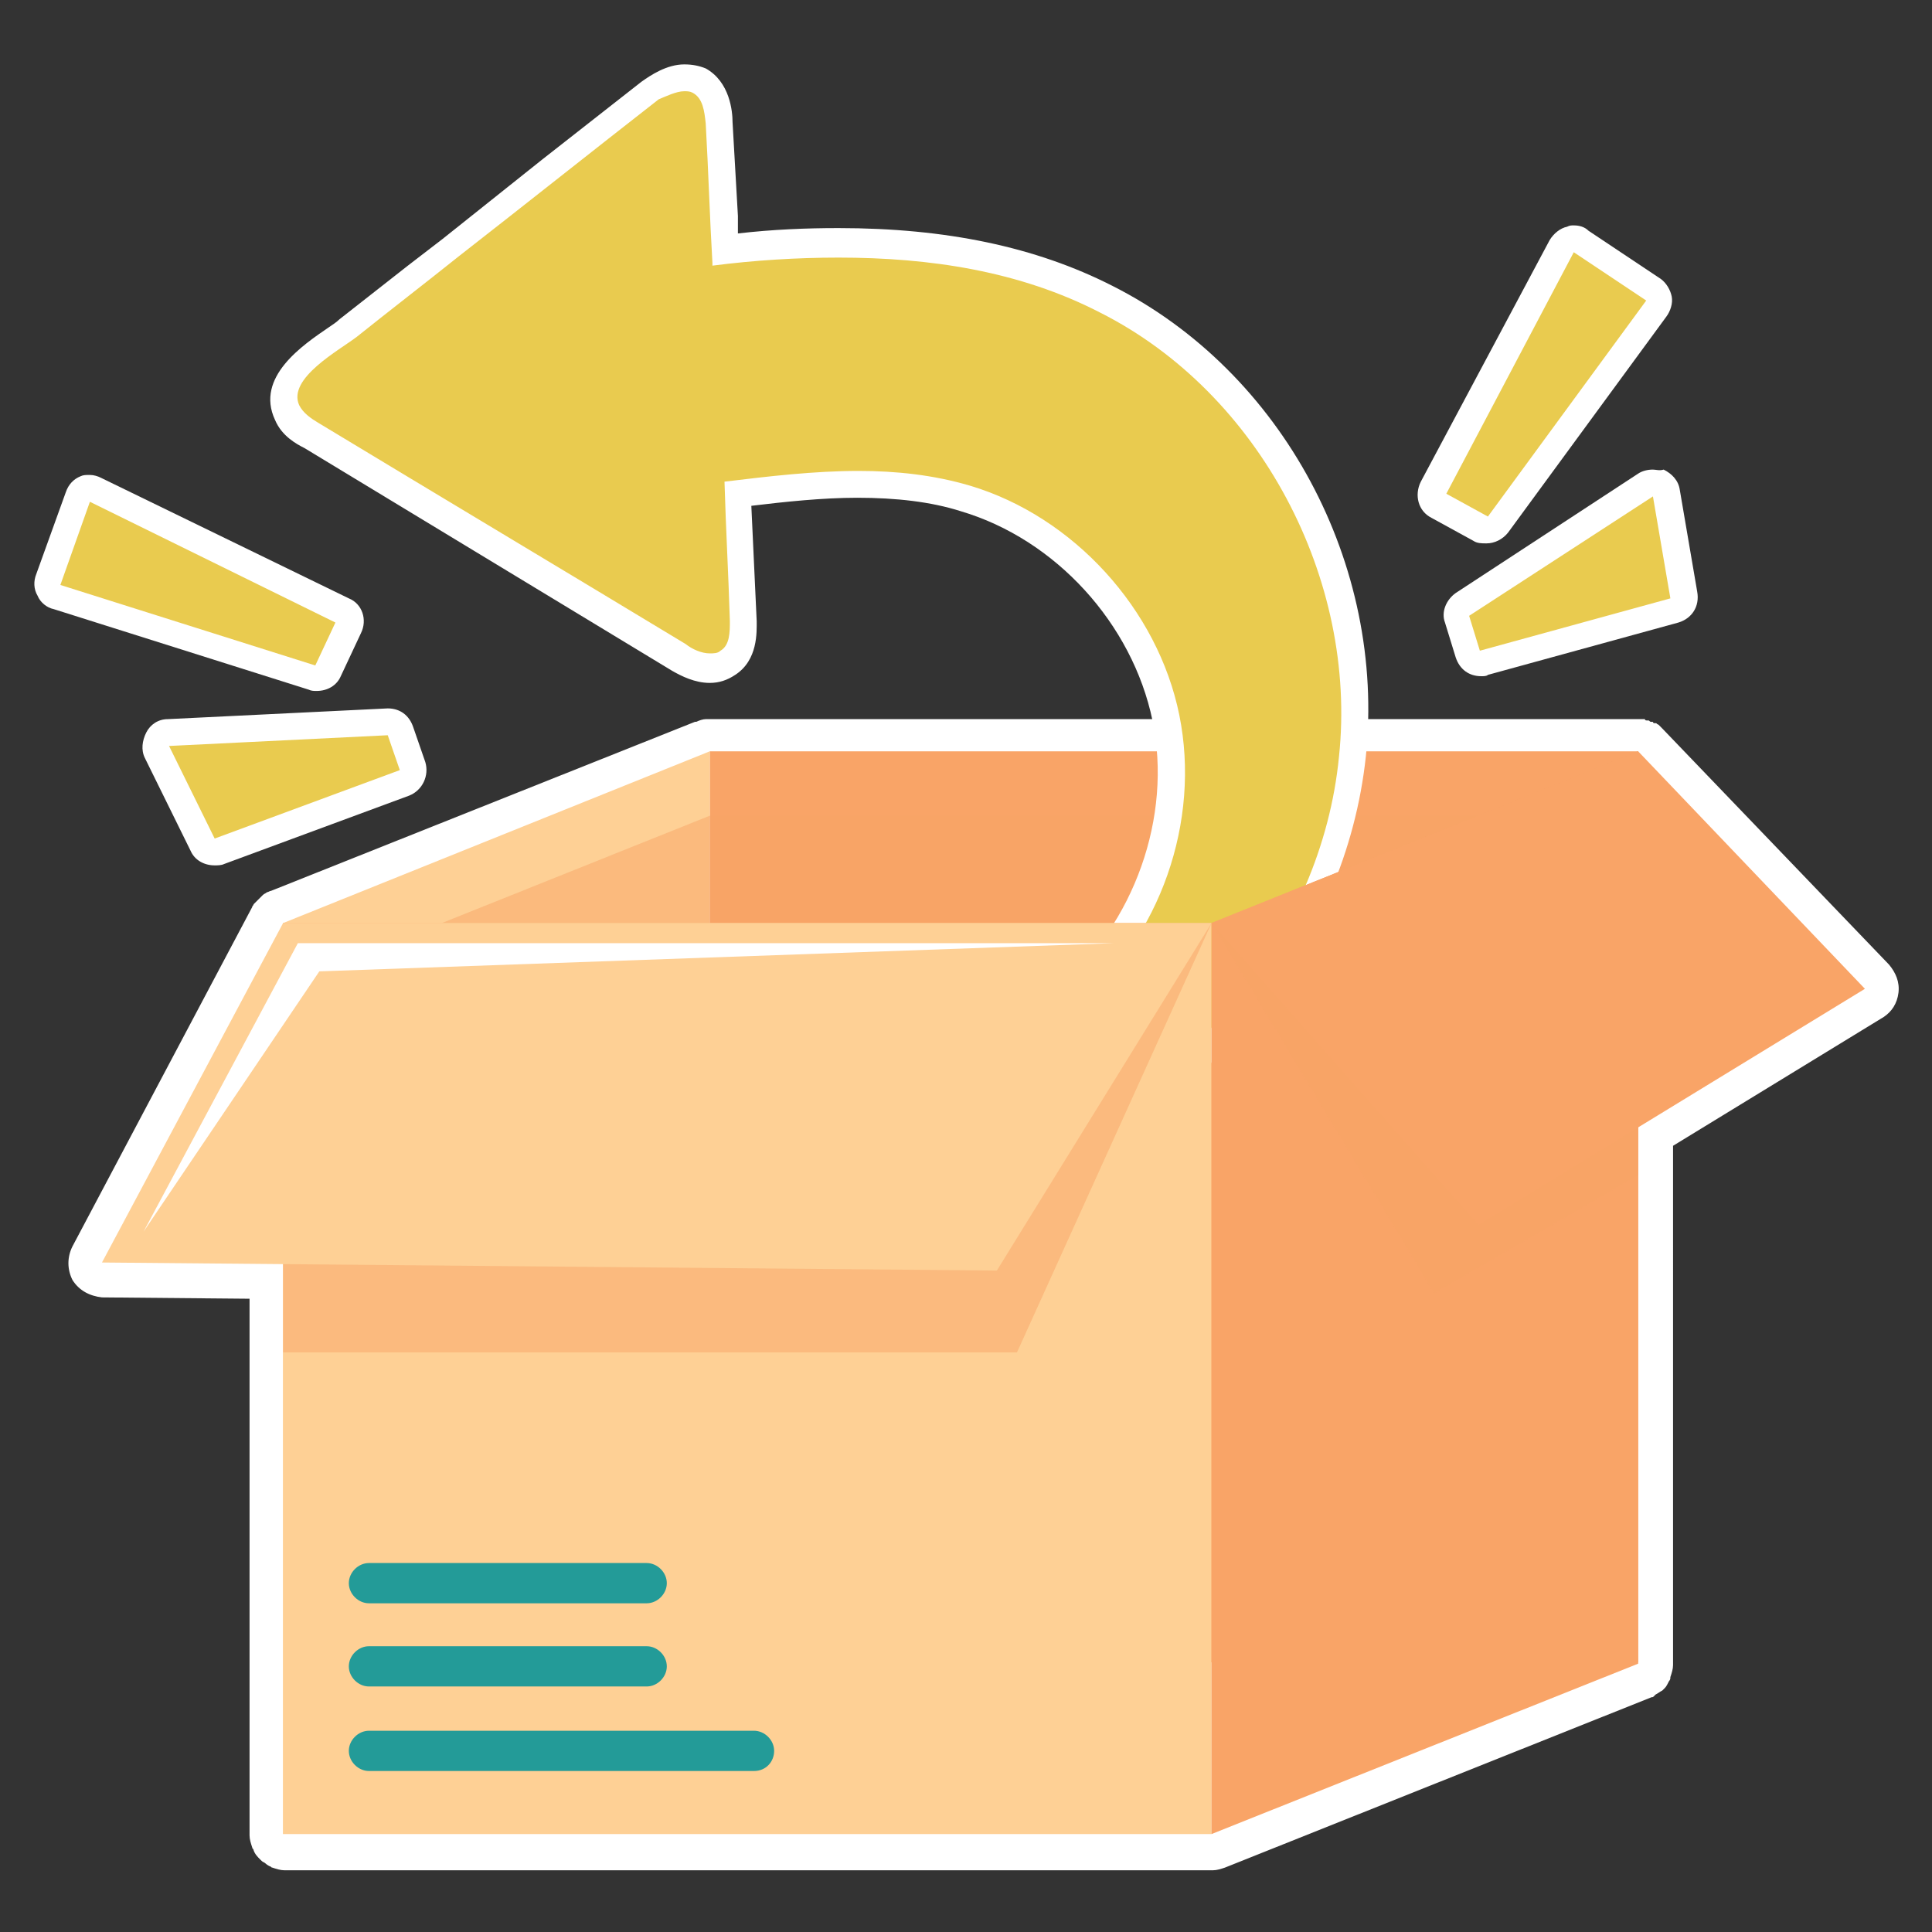 <svg xml:space="preserve" style="enable-background:new 0 0 144 144;" viewBox="0 0 144 144" y="0px" x="0px" xmlns:xlink="http://www.w3.org/1999/xlink" xmlns="http://www.w3.org/2000/svg" id="_x30_.5_stroke" version="1.1">
<rect x="0" y="0" width="144" height="144" fill="#333333" stroke="none"/>
<style type="text/css">
	.st0{fill:#FFFFFF;}
	.st1{fill:#F9A467;}
	.st2{fill:#FED095;}
	.st3{opacity:0.5;fill:#F9A467;}
	.st4{fill:#E9CB4F;}
	.st5{opacity:0.49;fill:#F9A467;}
	.st6{fill:#239B98;}
</style>
<g>
	<path d="M141.5,74c0.1-0.8-0.2-1.5-0.7-2.1l-16.9-17.6c0,0,0,0,0,0c0,0-0.1-0.1-0.1-0.1c-0.1-0.1-0.1-0.1-0.2-0.2
		c0,0,0,0,0,0c-0.1,0-0.1-0.1-0.2-0.1c0,0-0.1,0-0.1,0c0,0-0.1,0-0.1-0.1c0,0-0.1,0-0.1,0c-0.1,0-0.1,0-0.2-0.1c0,0,0,0-0.1,0
		c-0.1,0-0.2,0-0.2-0.1c0,0,0,0,0,0c-0.1,0-0.1,0-0.2,0c-0.1,0-0.2,0-0.2,0H52.9c-0.1,0-0.2,0-0.3,0c-0.2,0-0.5,0.1-0.7,0.2
		c0,0,0,0-0.1,0L20.2,66.4c-0.1,0-0.2,0.1-0.3,0.1c-0.1,0.1-0.2,0.1-0.3,0.2c-0.1,0.1-0.1,0.1-0.2,0.2c0,0-0.1,0.1-0.1,0.1
		c0,0-0.1,0.1-0.1,0.1c-0.1,0.1-0.1,0.1-0.2,0.2c0,0-0.1,0.1-0.1,0.1c0,0.1-0.1,0.1-0.1,0.2L5.4,92.9c-0.4,0.8-0.4,1.7,0,2.5
		c0.5,0.8,1.3,1.2,2.2,1.3l11,0.1v40c0,0.3,0.1,0.6,0.2,0.9c0,0.1,0.1,0.1,0.1,0.2c0.1,0.3,0.3,0.5,0.5,0.7c0,0,0.1,0.1,0.1,0.1
		c0.1,0.1,0.2,0.1,0.3,0.2c0.1,0.1,0.3,0.2,0.3,0.2c0.1,0,0.1,0.1,0.2,0.1c0.3,0.1,0.6,0.2,0.9,0.2h69.2c0.3,0,0.6-0.1,0.9-0.2
		c0,0,0,0,0,0l31.8-12.7c0.1,0,0.1,0,0.2-0.1c0,0,0.1-0.1,0.1-0.1c0.2-0.1,0.3-0.2,0.5-0.3c0.1-0.1,0.2-0.2,0.2-0.2
		c0.1-0.1,0.2-0.3,0.3-0.5c0.1-0.1,0.1-0.2,0.1-0.3c0.1-0.3,0.2-0.6,0.2-0.9V85.4l15.7-9.6C141,75.4,141.4,74.8,141.5,74z" class="st0"></path>
	<g>
		<g>
			<g>
				<rect height="67.9" width="69.2" class="st1" y="56" x="52.9"></rect>
			</g>
			<g>
				<polygon points="21.1,136.7 52.9,124 52.9,56 21.1,68.8" class="st2"></polygon>
			</g>
			<polygon points="88.3,135.2 22.9,135.2 22.9,95.8 25.7,132.2" class="st2"></polygon>
		</g>
		<rect height="8" width="69.2" class="st3" y="60.8" x="52.9"></rect>
		<polygon points="52.9,73.3 52.9,60.8 21.7,73.3" class="st3"></polygon>
	</g>
	<g>
		<path d="M68.4,88.2c-2.3,0-4.4-0.4-6.3-1.2c-0.3-0.1-1.1-0.5-1.4-1.4c-0.1-0.4-0.2-1.6,1.5-2.4c2-1,4-1.9,6-2.7
			c4.1-1.7,8-3.4,11.2-6.1c6-4.9,8.9-13.3,7.4-20.9c-1.5-7.6-7.6-14.1-15-16.3c-2.4-0.7-5-1-8-1c-3,0-6.1,0.3-8.9,0.7l0.4,9.5
			c0,0.7,0.1,2.3-1.1,3.1c-0.4,0.3-0.8,0.4-1.3,0.4c-0.9,0-1.7-0.5-2.3-0.8L23.2,32.5c-0.6-0.3-1.4-0.8-1.8-1.7
			c-1.1-2.4,1.9-4.5,3.7-5.7c0.3-0.2,0.7-0.4,0.9-0.6L48.5,6.9C49.1,6.4,50,5.8,51,5.8c0.4,0,0.7,0.1,1.1,0.3
			c1.4,0.7,1.5,2.4,1.5,3.1l0.5,9.5c3-0.3,5.8-0.5,8.5-0.5c7.9,0,14.4,1.4,20,4.2c12.1,6.1,19.8,20.4,18.3,34.1
			c-1.5,13.6-11.3,25.8-24.5,30.3C73.5,87.7,70.9,88.2,68.4,88.2z" class="st4"></path>
		<path d="M51,6.8c0.2,0,0.4,0,0.6,0.1c0.8,0.4,0.9,1.4,1,2.3c0.2,3.5,0.3,7,0.5,10.4c0,0.1,0,0.1,0,0.2
			c3.1-0.4,6.3-0.6,9.4-0.6c6.8,0,13.5,1,19.5,4.1c11.9,6,19.2,19.9,17.8,33.1C98.5,69.7,88.6,81.6,76,85.8c-2.4,0.8-5,1.4-7.6,1.4
			c-2,0-4-0.3-5.8-1.2c-0.3-0.2-0.7-0.4-0.8-0.7c-0.1-0.6,0.5-1,1-1.3c5.8-3,12.4-4.7,17.4-8.9c6.3-5.2,9.3-13.9,7.7-21.8
			c-1.6-7.9-7.9-14.8-15.6-17.1c-2.7-0.8-5.5-1.1-8.3-1.1c-3.3,0-6.7,0.4-10,0.8c0.1,3.5,0.3,7,0.4,10.4c0,0.8,0,1.8-0.7,2.2
			c-0.2,0.2-0.5,0.2-0.8,0.2c-0.6,0-1.3-0.3-1.8-0.7c-9.1-5.5-18.3-11-27.4-16.5c-0.5-0.3-1.1-0.7-1.4-1.3c-0.9-2,3-4.1,4.3-5.1
			c2.5-2,5.1-4,7.6-6c5-3.9,9.9-7.8,14.9-11.7C49.6,7.2,50.4,6.8,51,6.8 M51,4.8C51,4.8,51,4.8,51,4.8c-1.3,0-2.5,0.8-3.2,1.3
			l-7.4,5.8L33,17.8l-2.6,2l-5.1,4c-0.2,0.2-0.5,0.4-0.8,0.6c-1.9,1.3-5.5,3.7-4,6.9c0.5,1.2,1.6,1.8,2.2,2.1l13.7,8.3l13.7,8.3
			c0.7,0.4,1.7,0.9,2.8,0.9c0.7,0,1.3-0.2,1.9-0.6c1.7-1.1,1.6-3.2,1.6-4L56,37.7c2.5-0.3,5.3-0.6,7.9-0.6c2.9,0,5.5,0.3,7.7,1
			c7.1,2.1,12.8,8.4,14.3,15.6c1.5,7.2-1.4,15.2-7,19.9c-3.1,2.6-6.9,4.2-11,5.9c-2,0.8-4.1,1.7-6.1,2.7c-2.4,1.2-2.1,3-2,3.5
			c0.3,1.3,1.5,1.9,1.9,2c2,0.9,4.2,1.3,6.7,1.3c2.6,0,5.3-0.5,8.2-1.5c13.6-4.6,23.7-17.1,25.2-31.1c1.5-14.3-6.2-28.7-18.9-35.1
			c-5.7-2.9-12.4-4.3-20.4-4.3c-2.4,0-4.9,0.1-7.5,0.4L55,16.1l-0.4-7c0-0.8-0.2-3-2-4C52.1,4.9,51.6,4.8,51,4.8L51,4.8z" class="st0"></path>
	</g>
	<g>
		<rect height="67.9" width="69.2" class="st2" y="68.8" x="21.1"></rect>
	</g>
	<polygon points="75.8,100.8 21.1,100.8 21.1,68.8 90.3,68.8" class="st5"></polygon>
	<g>
		<polygon points="21.1,68.8 7.6,94.1 74.3,94.7 90.3,68.8" class="st2"></polygon>
	</g>
	<polygon points="22.2,70.3 10.7,91.8 23.8,72.4 83,70.3" class="st0"></polygon>
	<g>
		<polygon points="90.3,136.7 122.1,124 122.1,56 90.3,68.8" class="st1"></polygon>
	</g>
	<polygon points="106.9,96.4 122.1,87.6 122.1,56 90.3,68.8" class="st3"></polygon>
	<g>
		<polygon points="90.3,68.8 110.2,91.3 139,73.7 122.1,56" class="st1"></polygon>
	</g>
	<g>
		<g>
			<path d="M48.2,125.7H27.5c-0.8,0-1.5-0.7-1.5-1.5s0.7-1.5,1.5-1.5h20.7c0.8,0,1.5,0.7,1.5,1.5S49,125.7,48.2,125.7z" class="st6"></path>
		</g>
		<g>
			<path d="M48.2,119.5H27.5c-0.8,0-1.5-0.7-1.5-1.5s0.7-1.5,1.5-1.5h20.7c0.8,0,1.5,0.7,1.5,1.5S49,119.5,48.2,119.5z" class="st6"></path>
		</g>
		<g>
			<path d="M56.2,132H27.5c-0.8,0-1.5-0.7-1.5-1.5s0.7-1.5,1.5-1.5h28.7c0.8,0,1.5,0.7,1.5,1.5S57.1,132,56.2,132z" class="st6"></path>
		</g>
	</g>
	<g>
		<path d="M110.9,39.5c-0.2,0-0.3,0-0.5-0.1l-3.1-1.7c-0.5-0.3-0.7-0.9-0.4-1.3l9.6-18c0.1-0.2,0.4-0.4,0.6-0.5
			c0.1,0,0.2,0,0.2,0c0.2,0,0.4,0.1,0.6,0.2l5.4,3.6c0.2,0.2,0.4,0.4,0.4,0.7c0,0.3,0,0.5-0.2,0.8l-11.8,16.1
			C111.5,39.4,111.2,39.5,110.9,39.5z" class="st4"></path>
		<path d="M117.3,18.8l5.4,3.6l-11.8,16.1l-3.1-1.7L117.3,18.8 M117.3,16.8c-0.2,0-0.3,0-0.5,0.1c-0.5,0.1-1,0.5-1.3,1
			l-9.6,18c-0.5,1-0.2,2.2,0.8,2.7l3.1,1.7c0.3,0.2,0.6,0.2,1,0.2c0.6,0,1.2-0.3,1.6-0.8l11.8-16.1c0.3-0.4,0.5-1,0.4-1.5
			c-0.1-0.5-0.4-1-0.8-1.3l-5.4-3.6C118.1,16.9,117.7,16.8,117.3,16.8L117.3,16.8z" class="st0"></path>
	</g>
	<g>
		<path d="M110.3,49.6c-0.4,0-0.8-0.3-1-0.7l-0.8-2.6c-0.1-0.4,0-0.9,0.4-1.1l13.6-8.9c0.2-0.1,0.4-0.2,0.5-0.2
			c0.1,0,0.3,0,0.4,0.1c0.3,0.1,0.5,0.4,0.6,0.7l1.3,7.6c0.1,0.5-0.2,1-0.7,1.1l-14.2,3.9C110.5,49.6,110.4,49.6,110.3,49.6z" class="st4"></path>
		<path d="M123.2,37l1.3,7.6l-14.2,3.9l-0.8-2.6L123.2,37 M123.2,35c-0.4,0-0.8,0.1-1.1,0.3l-13.6,8.9
			c-0.7,0.5-1.1,1.4-0.8,2.2l0.8,2.6c0.3,0.9,1,1.4,1.9,1.4c0.2,0,0.4,0,0.5-0.1l14.2-3.9c1-0.3,1.6-1.2,1.4-2.3l-1.3-7.6
			c-0.1-0.7-0.6-1.2-1.2-1.5C123.7,35.1,123.4,35,123.2,35L123.2,35z" class="st0"></path>
	</g>
	<g>
		<path d="M23.5,50.6c-0.1,0-0.2,0-0.3,0l-19-6c-0.3-0.1-0.5-0.3-0.6-0.5c-0.1-0.2-0.1-0.5,0-0.8l2.2-6.1
			c0.1-0.3,0.3-0.5,0.6-0.6c0.1,0,0.2-0.1,0.4-0.1c0.1,0,0.3,0,0.4,0.1l18.3,8.9c0.5,0.2,0.7,0.8,0.5,1.3L24.4,50
			C24.2,50.4,23.9,50.6,23.5,50.6z" class="st4"></path>
		<path d="M6.7,37.4L25,46.4l-1.5,3.2l-19-6L6.7,37.4 M6.7,35.4c-0.3,0-0.5,0-0.7,0.1c-0.5,0.2-0.9,0.6-1.1,1.2
			l-2.2,6.1c-0.2,0.5-0.2,1.1,0.1,1.6c0.2,0.5,0.7,0.9,1.2,1l19,6c0.2,0.1,0.4,0.1,0.6,0.1c0.8,0,1.5-0.4,1.8-1.1l1.5-3.2
			c0.5-1,0.1-2.2-0.9-2.6L7.5,35.6C7.3,35.5,7,35.4,6.7,35.4L6.7,35.4z" class="st0"></path>
	</g>
	<g>
		<path d="M16.1,63.5c-0.4,0-0.7-0.2-0.9-0.6L11.8,56c-0.1-0.3-0.1-0.7,0-0.9c0.2-0.3,0.5-0.5,0.8-0.5
			c0,0,16.3-0.8,16.3-0.8c0.4,0,0.8,0.3,0.9,0.7l0.9,2.6c0.2,0.5-0.1,1.1-0.6,1.3l-13.8,5.1C16.3,63.5,16.2,63.5,16.1,63.5z" class="st4"></path>
		<path d="M28.9,54.8l0.9,2.6l-13.8,5.1l-3.4-6.9L28.9,54.8 M28.9,52.8C28.9,52.8,28.9,52.8,28.9,52.8l-16.4,0.8
			c-0.7,0-1.3,0.4-1.6,1c-0.3,0.6-0.4,1.3-0.1,1.9l3.4,6.9c0.3,0.7,1,1.1,1.8,1.1c0.2,0,0.5,0,0.7-0.1l13.8-5.1
			c1-0.4,1.5-1.5,1.2-2.5l-0.9-2.6C30.5,53.3,29.8,52.8,28.9,52.8L28.9,52.8z" class="st0"></path>
	</g>
</g>
</svg>
